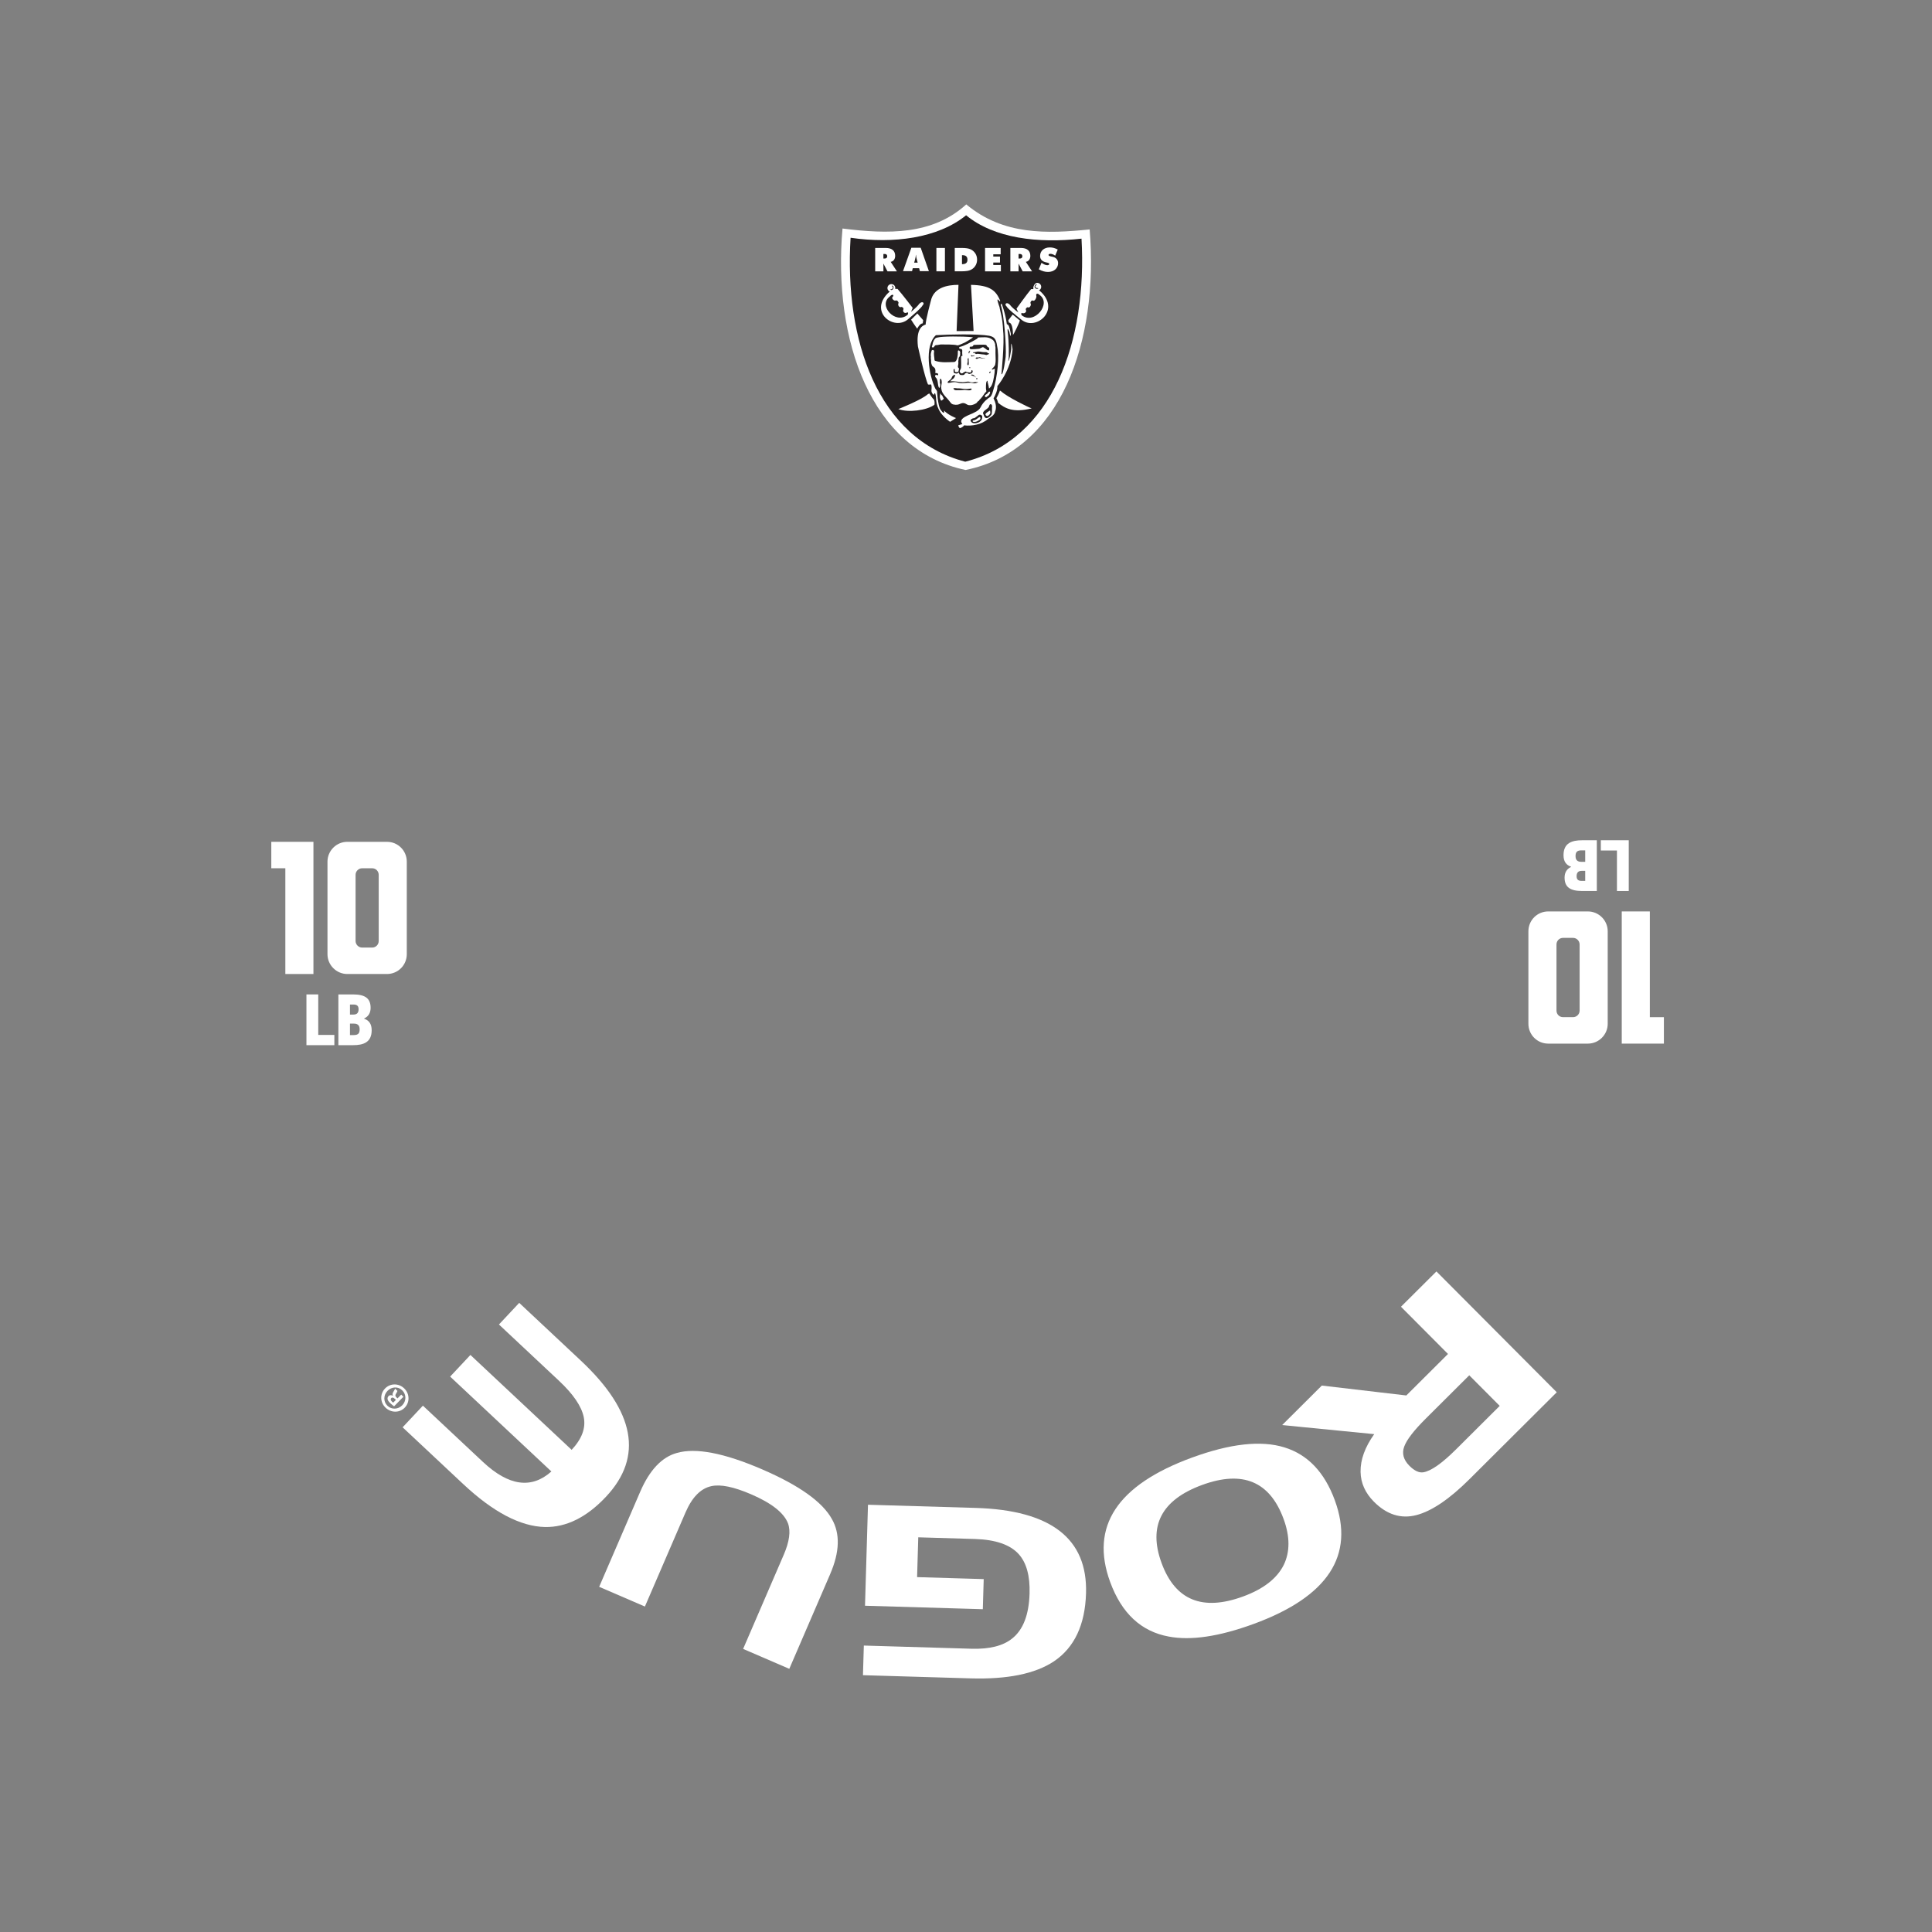 <?xml version="1.0" encoding="UTF-8"?>
<svg id="Template" xmlns="http://www.w3.org/2000/svg" viewBox="0 0 1368 1368">
  <rect x="0" y="0" width="1368" height="1368" fill="#808080" stroke="none"/>
  <defs>
    <style>
      .cls-1 {
        fill: #231f20;
      }

      .cls-1, .cls-2 {
        stroke-width: 0px;
      }

      .cls-2 {
        fill: #fff;
      }
    </style>
  </defs>
  <g>
    <g>
      <g>
        <path class="cls-2" d="M216.98,740.05v-35.93h8.36v28.68h11.41v7.26h-19.77Z"/>
        <path class="cls-2" d="M239.6,740.05v-35.93h10.31c8.71,0,12.51,2.85,12.51,9.51,0,3.6-1.6,6.21-4.65,7.56v.1c3.5,1.2,5.4,3.7,5.4,8.21,0,8.61-5.91,10.56-13.21,10.56h-10.36ZM250.36,718.38c2.25,0,3.55-1.1,3.55-3.8,0-2.55-1.45-3.3-3.55-3.3h-2.55v7.11h2.55ZM250.56,732.9c3.05,0,4.1-1.25,4.1-4.05,0-3.05-1.65-4.05-4.05-4.05h-2.8v8.11h2.75Z"/>
      </g>
      <g>
        <path class="cls-2" d="M202.05,689.67v-74.88h-9.95v-18.72h29.84v93.6h-19.89Z"/>
        <path class="cls-2" d="M274,689.67h-28.08c-7.72,0-14.04-6.32-14.04-14.04v-65.52c0-7.72,6.32-14.04,14.04-14.04h28.08c7.84,0,14.04,6.32,14.04,14.04v65.52c0,7.72-6.2,14.04-14.04,14.04ZM268.15,619.47c0-2.57-1.99-4.68-4.68-4.68h-7.02c-2.57,0-4.68,2.11-4.68,4.68v46.8c0,2.57,2.11,4.68,4.68,4.68h7.02c2.69,0,4.68-2.11,4.68-4.68v-46.8Z"/>
      </g>
    </g>
    <g>
      <g>
        <path class="cls-2" d="M1153.28,594.97v35.93h-8.36v-28.68h-11.41v-7.26h19.77Z"/>
        <path class="cls-2" d="M1130.66,594.97v35.93h-10.31c-8.71,0-12.51-2.85-12.51-9.51,0-3.6,1.6-6.21,4.65-7.56v-.1c-3.5-1.2-5.4-3.7-5.4-8.21,0-8.61,5.91-10.56,13.21-10.56h10.36ZM1119.9,616.64c-2.25,0-3.55,1.1-3.55,3.8,0,2.55,1.45,3.3,3.55,3.3h2.55v-7.11h-2.55ZM1119.7,602.13c-3.05,0-4.1,1.25-4.1,4.05,0,3.05,1.65,4.05,4.05,4.05h2.8v-8.11h-2.75Z"/>
      </g>
      <g>
        <path class="cls-2" d="M1168.21,645.36v74.88h9.95v18.72h-29.84v-93.6h19.89Z"/>
        <path class="cls-2" d="M1096.26,645.36h28.08c7.72,0,14.04,6.32,14.04,14.04v65.52c0,7.72-6.32,14.04-14.04,14.04h-28.08c-7.84,0-14.04-6.32-14.04-14.04v-65.52c0-7.72,6.2-14.04,14.04-14.04ZM1102.11,715.56c0,2.57,1.99,4.68,4.68,4.68h7.02c2.57,0,4.68-2.11,4.68-4.68v-46.8c0-2.57-2.11-4.68-4.68-4.68h-7.02c-2.69,0-4.68,2.11-4.68,4.68v46.8Z"/>
      </g>
    </g>
  </g>
  <g>
    <path class="cls-2" d="M991.99,925.27l25.11-25,85.2,85.55-61.75,61.5c-14.28,14.22-26.86,22.72-37.75,25.51-10.89,2.79-20.88-.38-29.96-9.5-6.16-6.19-9.31-13.24-9.46-21.16-.14-8.55,3.08-17.45,9.67-26.7l-65.18-6.42,28.08-27.97,59.83,7.01,29.51-29.39-33.3-33.44ZM1031.09,1026.16l30.82-30.69-21.57-21.65-30.82,30.69c-8.41,8.37-13.49,14.97-15.24,19.8-1.75,4.82-.53,9.34,3.65,13.54,3.55,3.57,6.84,5.12,9.85,4.65,5.46-.86,13.23-6.31,23.31-16.34Z"/>
    <path class="cls-2" d="M887.63,1149.88c-24.39,8.93-44.4,11.9-60.04,8.93-19.55-3.57-33.38-16.45-41.51-38.63-14.4-39.32,4.9-68.67,57.88-88.08,27.12-9.93,48.95-12.35,65.48-7.25,16.53,5.09,28.43,17.58,35.71,37.45,14.32,39.11-4.86,68.3-57.52,87.59ZM908.89,1075.57c-9.74-26.6-28.96-34.64-57.66-24.13-28.8,10.55-38.4,28.96-28.77,55.24,9.66,26.39,28.9,34.31,57.7,23.76,14.4-5.27,24.01-12.73,28.83-22.36,4.48-9.27,4.44-20.11-.1-32.51Z"/>
    <path class="cls-2" d="M650.2,1088.52l-.83,28.2,47.17,1.4-.63,21.32-83.42-2.46,2.11-71.51,76.21,2.25c53.27,1.57,79.33,21.72,78.18,60.44-.66,22.38-8.25,38.45-22.76,48.22-13.25,8.79-32.91,12.8-58.99,12.03l-76.2-2.25.62-20.98,76.21,2.25c12.76.38,22.35-2.03,28.77-7.21,7.8-6.15,11.92-16.78,12.37-31.89.37-12.42-2.16-21.68-7.58-27.78-6.07-6.79-16.49-10.4-31.26-10.84l-39.95-1.18Z"/>
    <path class="cls-2" d="M587.89,1114.44l-29.01,67.22-32.69-14.11,28.74-66.61c4.04-9.35,5.05-16.78,3.03-22.28-2.88-7.46-11.56-14.32-26.06-20.57-12.34-5.32-21.74-7.25-28.23-5.78-7.53,1.63-13.62,7.84-18.28,18.63l-28.75,66.61-32.38-13.97,29.01-67.22c6.65-15.42,15.31-24.61,25.98-27.56,13.37-3.86,33.47,0,60.3,11.57,26.32,11.36,42.82,23.11,49.52,35.27,5.9,10.35,5.5,23.28-1.2,38.8Z"/>
    <path class="cls-2" d="M285.1,1010.62l14.35-15.31,42.52,39.85c18.22,17.07,34.37,19.32,48.45,6.75l-71.68-67.18,14.35-15.32,71.68,67.18c7.27-7.76,10.13-15.48,8.57-23.15-1.56-7.67-7.4-16.25-17.53-25.75l-42.52-39.85,14.35-15.32,43.62,40.88c38.39,35.98,44.35,68.1,17.86,96.37-13.63,14.54-28.01,21.7-43.14,21.48-17.44-.38-36.77-10.53-58.01-30.43l-42.89-40.19Z"/>
    <path class="cls-2" d="M272.64,983.15c3.71-3.8,9.71-3.83,13.6-.04,3.88,3.79,4.04,9.83.33,13.63-3.71,3.8-9.72,3.75-13.64-.08-3.84-3.75-4-9.71-.28-13.51ZM284.82,995.05c2.94-3.02,3.01-7.63,0-10.57-2.89-2.9-7.5-2.64-10.41.33-2.94,3.01-3.09,7.63-.07,10.58,2.93,2.86,7.58,2.64,10.49-.34ZM284.08,987.47l1.57,1.53-6.61,6.78c-.71-.52-1.69-1.24-2.81-2.33-1.28-1.25-1.66-2.03-1.79-2.8-.13-.69.07-1.47.71-2.13.81-.83,1.95-.75,2.98-.24l.08-.08c-.46-.85-.27-1.71.41-2.82.8-1.24,1-1.77,1.12-2.14l1.65,1.62c-.04.45-.48,1.15-1.08,2.18-.56.82-.47,1.56.4,2.4l.74.73,2.62-2.69ZM280.33,991.22l-.74-.72c-.87-.84-1.86-1.24-2.54-.55-.61.62-.55,1.48.44,2.45.42.41.74.65.95.76l1.89-1.94Z"/>
  </g>
  <g>
    <path class="cls-2" d="M684.19,144.73c-24.03,21.78-55.41,21.13-87.63,17.08-6.95,78.94,20.09,156.86,87.12,170.97,67.68-13.57,94.4-91.34,87.88-170.32-30,3.02-61.08,4.25-87.36-17.73Z"/>
    <path class="cls-1" d="M684.08,152.43c-20.03,16.29-51.63,20.33-81.8,15.92-4.5,71.99,18.98,142.33,81.19,158.57,62.29-15.89,86.43-85.93,82.32-157.94-30.78,3.46-61.77-.15-81.71-16.55Z"/>
    <path class="cls-2" d="M708.03,276.52c-.73,2.21-1.87,4.41-2.53,5.4,0,0,.93,1.69,1.26,3.34,4.84,3.72,10.17,7.22,23.75,3.91-2.42-.74-17.59-8.3-21.49-11.98l-.99-.67Z"/>
    <path class="cls-2" d="M658,278.6s2.27,3.6,3.06,4.05c0,0,.98.87.61,3.92-5.46,4.09-18.8,5.74-25.57,3.08,0,0,16.32-6.44,20.84-10.5l1.05-.56Z"/>
    <path class="cls-2" d="M700.29,277.31c-.32.34-.59.7-.93,1.02-.12.11-.23.32-.38.44-.38.29-.72.55-1.13.82-.42.27-.71.99-.36,1.31.31.27.9.57,1.28,0,.21-.31.65-.37.9-.59.7-.63,1.21-1.46,1.39-2.43.07-.34-.22-.5-.45-.74.06.27-.31.19-.33.39,0-.07,0-.14.01-.2Z"/>
    <path class="cls-2" d="M665.67,278.29c.39,1.08,1.3,1.54,1.57,1.98.43.69.63,1.42,1.05,2.08-.71.41-1.26,1.55-1.95,1.2-.35-.17-.46-.93-.67-1.45-.53-1.34.21-2.45,0-3.81.03,0-.03,0,0,0h0Z"/>
    <path class="cls-2" d="M678.68,201.69c-8.18,0-16.63,2.05-19.18,9.87,0,0-4.31,15.75-4.03,18.22-2.29.7-6.91,2.91-5.52,15.48,0,0,4.96,22.58,7.18,27l1.43.08s1.3-1.36,1.06,3.13c0,0-.75,2.62,1.62,4.18,0,0,.92-3.79,1.54,1.92.12,5.54,1.86,11.36,9.95,17.11,0,0,3.82-2.46,4.23-2.64,0,0-5.62-2.14-8.52-5.36,0,0,.82,3.93-2.43-.54,0,0-1.56-1.52-2.45-11.8.08-1.43-.12-1.65-1.27-3.14-4.47-9.1-8.01-30.09.37-37.86,8.83-.56,29.92-1.03,37.83.41,3.24.78,4.83,1.82,5.56,7.39,1.58,7.04.53,21.12-3.13,32.4,0,0-.54,2.43-1.83,3.59-1.06.56-4.88,3.22-6.73,7.22-.69,1.4-2.19,2.75-4.71,3.85-2.54,1.5-11.88,3.88-8.2,7.97,0,0-1.06.48-2.93,1,0,0,.5,2.28,1.54,1.92,0,0,1.88-.72,2.56-1.91,5.49.7,12.52-.57,16.82-4.44,1.7-1.14,4.85-2.63,5.22-5.59,0,0,1.82-3.39-1.16-9.07,1.13-1.99,2.97-5.79,2.71-8.67.11-.16,9.62-11.05,10.77-26.04,0,0-1.33-8.83-.95-.41,0,0-.12,1.47-.95,5.73,0,0-1.78,6.53-.82.27,0,0,.35-9.95-.82-18.82,0,0-.3-3.3,1.5,1.5.24.89-.27-1.09-.27-1.09,0,0,.86,6.06,1.09,1.77-1.09-5.04-1.36-6.27-2.86-6.82-.93-7.42-3.68-14.59-3.68-14.59l-.68.82c2.52,7,4.16,30.27,3.54,36.95,0,0-1.61,13.16-3,12.27,0,0,2.23-22.21,1.23-30.45-.47-10.47-1.98-13.01-2.58-17.13,0,0-3.32-8.64.12-3.95l.41-.27c-2.94-7.52-7.36-11.18-20.72-11.45l1.83,32.68-12.02.04,1.33-32.72Z"/>
    <path class="cls-2" d="M663.47,244.35c-.06,0,2.68-.45,2.64-.45,2.96.01,9.92-.03,11.43.56.77.3,2.13-.41,2.8-.67,2.51-1,2.83-1.21,5.47-2.79.43-.26,3.55-2.13,2.98-2.2-7.23-.79-21.97-.7-24.89.17,0,0-1.23.2-1.57.59-1.38,1.54-1.09,1.66-2.04,3.78.62-1.38-.33,1.75-.41,2.03-.25.81,1.13.77,1.41.38.51-.7.61-1.51,2.18-1.4Z"/>
    <path class="cls-2" d="M703.81,266.72c-.33,1.55-.53,3.17-1.06,4.65-.5,1.37-.74,2.32-2.45,3.76-.35-2.99-1.2-4.47-1.04-5.58-1.15.45-1,2.16-1.12,3.73-.19,2.5.48,4.33.32,3.6.08.35-.87,1.04-1.21,1.58-1.07,1.69-2.25,3.27-3.7,4.64-.22.2-.27.62-.5.72-.8.34-1.01.86-1.48,1.41-.38.45-1.4.8-1.93,1.09-.33.18-1.34.45-1.61.51-.61.12-1.16.1-2.08.05-.89-.05-2.1-1.14-3.05-1.37-2.78-.68-3.43,1.84-7.75.91-1.78-.38-2.14-1.58-3.26-2.84-.22-.25-1.28-1.54-1.45-1.72.45.48-2.96-2.73-3.62-5.2-.73-2.77-.35-2.99-.03-5.33.12-.88-.04-3.08-.85-3.22-.76.78-.21,1.31-.44,2.43-.22,1.09.79,1.14.02,3.59-.22.7-.6.53-.82.06-.81-1.74-.39-5.51-2.22-6.98-.42-.34-.45-1.36-.09-1.62.56-.42,1.11.25,1.84.08.13-.03.05-.91-.05-1.02-.6-.7-1.93-.42-1.92-.51.18-1.42.15-2.7-.33-3.4-.67-.95-1.65-1.12-2.04-2.05-.84-1.97-.55-3.1-.63-3.62-.1-.7-.27-1.83-.07-2.56-.2.05-.12-1.64-.11-1.75.13-1.23.34-1.16.53-2.33.04-.71,1.8-1.13,1.82.51-.43,2.16.21,3.86.27,6.05,0,.26.44.51.73.6,4.76,1.36,8.32.84,13.05.75,1.27-.02,2.03-1.61,2.3-2.85.45-2.04.45-2.74.47-4.99.24-.6.79-.44,1.23.06.81.93.18,1.28.38,2.48.16.93-1.04,2.3-1.04,2.3.14,0-.41,3.16-.27,3.16.24.01-.18,2.83-.25,2.75-.18,1.53.87.97.71,2.09-.03.51-.29,1.22-.27,1.32.15,1.03-2.15.81-1.78.83-.51-.03-.91-.25-.89-.66.03-.58-.13-1.02-.12-1.54-1.12-.06-.66.84-.72,2.01-.03.51.31.94,1.17,1.09.91.15,1.01.26,1.44-.02.22-.15.95-.31,1.06-.66.42,1.66.92,1.89,2.15,1.86.53-.02,1.73.19,2.2-1.01.12-.3.94-.26,1.05-.56,2.13.42.83,1.29,3.41.46.78-.25,1.41-1.37.74-2.26-.08-.11-.5-.1-.51-.04-.28,2.22-1.15,1.57-1.99,1.52-2.74-.16-1.26-1.29-3.59.02-.27.16-1.09,1.27-2.17.4-1.47-1.31.12-2.25.3-3.67.16-1.29.1-5.37.04-6.55-.14-2.79.57-1.09,1.04-2.3-.4.1-.19-3.42-.22-3.6-.24-1.24-1.7-.76-2.09-1.23,0,0-.17-.98.05-1.02,1.66-.32,3.75-1.23,5.26-1.97,3.48-1.71,5.44-2.78,7.13-3.82.5-.31.7-.97.97-.98,3.18-.04,6.24-.68,9.06.89,1.97,1.09,2.45,2.18,2.97,4.04-.23.04.19,2,.19,2.16.04,1.23-.03,3.47-.01,4.09.1,4.06.33,5.45-.23,8.18,0,.02-.43,1-.56.99-.33.5-.91,1.23-1.59,1.8-.22.18-.12.78.03.68.42-.29,1.25-.45,1.88-.72-.02,1.74-.2,3.78-.61,5.7Z"/>
    <path class="cls-1" d="M698.28,247.29c.07,0-1.08-.88-2.08-1.44-.46-.26-2.36,1.03-2.82,1.08-1.96.2-3.08.3-5.15.36-.51.01-1.24.02-1.54-.45-.19-.29-.16-.85.06-1.13.62-.8,1.85.56,2.6-1.46,0,0,2.33-.1,3.05-.13,2.44-.11,6.05-.09,5.72.2.29-.27.77,1.06,1.26,1.4.92.64.66-.21,1.07,1.08-.28-.27.26.78-.03.51,0,.14-.17.74-.25.81-.07.07-.98-.26-1.11-.26.07,0-.86-.56-.79-.55Z"/>
    <path class="cls-1" d="M686.52,248.92c1.43-.83-1.07-1.08-.63,1.37-.04-.23.47-.07.51-.18.07-.17.1-.78.12-1.19Z"/>
    <path class="cls-1" d="M685.1,254.48c.32,1.66.03,1.43-.16,2.96-.16,1.38,1.02,1.7,1.02.16,0-5.84-.39-4.22-.86-3.12Z"/>
    <path class="cls-1" d="M701.35,262.84c-.14.32-.35.34-.62.51-.2.13-.43.42-.32.64.05.11.29.22.46.22.17,0,.34-.21.4-.37.12-.3.07-.67.09-1.01Z"/>
    <path class="cls-1" d="M686.67,260.71c.2.01.37-.14.38-.34.01-.2-.14-.37-.34-.38-.2-.01-.37.14-.38.34-.01.2.14.37.34.38Z"/>
    <path class="cls-1" d="M699.57,250.99c-.53.26-.99.21-1.49.49.79-.44-4.25-.72-2.35-.54-1.35-.13-2.46-.42-3.87-.41,0-.07-.27.21-.26.14-.7.16-1.07-.38-1.59-.72-.37-.23-.69.01-1.03-.03.07-.13-.12-.22-.07-.3.09-.14.33-.21.42-.23.61-.08,1.31-.02,1.89-.23,2.04-.71,3.63.26,5.72.2.66-.02,1.56-.15,2.18.28.13.09.12.3.22.37.27.2.77.08.93.25.33.35-.32.54-.69.72Z"/>
    <path class="cls-1" d="M697.57,253.95c-.13-.03-.18-.2-.3-.2-1.19,0-2.25-.31-3.35-.78-.37-.16-.74.13-1.13.18-.52.07-1.06-.14-1.51.02-.33.11-.61.6-.33.76.42.23,1.1.2,1.66-.17.64-.43,1.45-.29,2.2-.11.2.05.4.18.61.18.73-.03,1.43.18,2.15.13Z"/>
    <path class="cls-1" d="M689.99,252.02c.02-.16-.28-.12-.19-.32-.5-.14-.96.3-1.43.11-.27-.11-.43-.39-.7-.53-.02.39-.16.92.17,1.07.68.29,1.41-.56,2.13-.13,0-.07,0-.14.01-.2Z"/>
    <path class="cls-2" d="M649.54,221.99l-4.43,4.38s3.88,6.04,4.38,6.27c.79-1.5,2.13-3.57,3.88-3.69l.32-2.24-4.15-4.72Z"/>
    <path class="cls-2" d="M633.15,204.54l2.35.02c3.1,3.44,10.76,13.47,10.76,13.47l-1.17,2.8c3-2.51,4.72-4.15,5.83-5.73,2.17-2.34,4.12-.5,2.4,1.05-1.14,2.19-6.59,6.62-10.13,9.71-10.1,9.09-29.21-5.43-13.21-19.43l3.17-1.88Z"/>
    <path class="cls-1" d="M630.1,209.91c1.75-2.16,3.33-.95,1.93.31-1.06.95.93,3.09,2.22,2.57,1.03-.41,2.25,1.23,1.95,1.84-.79,1.63.73,3.33,1.9,2.76.65-.31,2.01.77,1.55,1.72-.7,1.45.74,3.08,2.34,2.27,1.71-.87.74,1.47.74,1.47-8.68,7.33-21.36-6.65-12.63-12.95Z"/>
    <path class="cls-2" d="M631.01,206.73c1.54.08,2.85-1.1,2.93-2.63.08-1.53-1.1-2.84-2.63-2.92-1.54-.08-2.85,1.1-2.93,2.63-.08,1.53,1.1,2.84,2.63,2.93Z"/>
    <path class="cls-1" d="M631.94,202.22c1.69.91.23,3.39-.88,3.13-1.2-.28-.28-.53-.28-.53,1.12.16,2.13-1.63.73-2.21-.53-.22.43-.39.43-.39Z"/>
    <path class="cls-2" d="M732.45,204.63l-2.35.09c-2.99,3.54-10.33,13.8-10.33,13.8l1.26,2.77c-3.08-2.41-4.85-4.01-6.01-5.55-2.24-2.28-4.13-.37-2.37,1.12,1.21,2.16,6.8,6.41,10.44,9.39,10.38,8.77,29.06-7.23,12.63-20.73l-3.26-.89Z"/>
    <path class="cls-1" d="M736,208.76c-1.46-1.51-2.63-.65-2.22.61.46,1.41-1.29,4.1-2.17,3.54-1.16-.74-2.33,1.21-1.89,1.9.73,1.16-.67,3.45-1.82,2.82-.63-.34-1.93.92-1.49,1.77.72,1.42-.83,2.71-2.27,2.35-1.86-.48-.69,1.49-.69,1.49,8.9,7.05,21.47-8.46,12.55-14.48Z"/>
    <path class="cls-2" d="M734.69,205.86c-1.53.13-2.92-.11-3.04-1.65-.13-1.53,1.05-3.77,2.58-3.9,1.53-.13,2.88,1.01,3.01,2.54.13,1.53-1.01,2.88-2.54,3.01Z"/>
    <path class="cls-1" d="M733.62,201.38c-2.18,1.26-.61,3.53.98,3.1,1.19-.32.26-.53.26-.53-1.56.27-2.7-1.33-.8-2.19.53-.24-.44-.37-.44-.37Z"/>
    <path class="cls-2" d="M717.02,222.74c.6.34,4.21,3.6,5.11,4.16-.53,2.23-4.06,9.1-4.84,10.29-.09-4.1-.67-8.74-2.92-8.75l-.42-1.66,3.08-4.04Z"/>
    <path class="cls-1" d="M702.47,287.96c.18-1.24-.9-2.4-1.67-1.42-.42.53-.45,1.52-.95,2.02-1.36,1.37-2.21,1.63-3,2.47-.86.91-1.12,1.5-.31,2.72.07.1.2,1.34,1.09,2.01,1.09.82,2.65-.04,4.3-2.1.37-.46.3-1.11.38-1.63.22-1.33-.03-2.71.16-4.07Z"/>
    <path class="cls-1" d="M695.46,295.7c-.11,3.39-5.06,4.75-7.05,3.62-.33-.19-1.39-1.13-1.17-1.78.21-.64.95-1.04,1.49-1.25.61-.23,1.13-.03,1.72-.54.81-.72,1.37-.85,2.32-1.75.54-.52,1.59-.43,2.09-.04.5.4.81.72.57,1.68.08-.14,0,0,.04.07Z"/>
    <path class="cls-2" d="M701.01,290.62c-2.11,1.41-4.67,2.62-2.25,3.92.56.3,2.1-.8,2.49-2.08-.02.07-.14-1.91-.24-1.84Z"/>
    <path class="cls-2" d="M693.78,297.23c-.37.31-1.73.99-1.54.89-.89.5-1.93.78-2.96.61-.92-.17-.54-.96-.34-.99,2.59-.34,3.09-1.81,4.74-2.45.48.12.58.85.51,1.06-.05.16-.16.58-.41.89Z"/>
    <path class="cls-1" d="M674.33,266.51c-.65.82,0,.95-1.56,2.47-.45.44-1.27.75-1.67,1.32-.07.09-.06.47-.07.74,1,.33,2.82-.46,4.74-.49,1.16-.02,2.29.36,3.46.6,2.06.42,3.96-.03,6.44-.16,2.97-.16,3.54.54,4.48.44,1.84-.21,2.96-1.12,2.17-.89.19-.06-1.53.17-1.4-.09-.51-.09-.83.19-1.26.24-1.01.12-2.01.06-3.08-.31-1.55-.52-3.27.25-4.89.25-2.64,0-5.57-.96-8.87-.62-.32.03,2.69-2.41,2.47-2.12.88-1.08,1.06-2.57,1.24-2.09-.05-.15-.87-.97-2.19.7Z"/>
    <path class="cls-1" d="M677.88,274.99c2.26-.19,6.5.96,8.49.24-.01.2,1.67-.52,1.62.29-.06,1.12-2.8.9-3.52.74-1.97-.45-2.68.18-6.76.05-.17,0-2.06.3-2.6-1.16-.14-.39,1.05-.46,2.77-.16"/>
    <path class="cls-1" d="M691.29,267.92c-.21.53.33.86.61.58.22-.22.18-.81-.29-.98.05.27-.26.23-.32.4Z"/>
    <path class="cls-1" d="M690.4,266.83c-.21-.13-.42-.33-.61-.37-.7-.17-1.27-.56-1.99-.67-.18-.03-.26-.34.04-.48.45-.22.94,0,1.4.16.6.2.7.93,1.19,1.23.15.09.54.14.43.35-.11.21-.51.12-.56-.21.03,0,.07,0,.1,0Z"/>
    <ellipse class="cls-2" cx="692.52" cy="269.45" rx=".29" ry=".39"/>
    <g>
      <path class="cls-2" d="M737.46,186.08c1.6,1.09,2.89,1.71,4.14,1.71.86,0,1.32-.32,1.32-.86,0-.76-.83-.86-2.2-1.16-2.83-.6-4.26-2.15-4.26-4.56,0-3.47,2.71-6.02,6.92-6.02,1.9,0,3.68.49,5.58,1.5l-1.81,4.33c-1.16-.86-2.36-1.3-3.4-1.3-.83,0-1.3.3-1.3.79,0,.81,1.11.93,3.08,1.37,2.2.49,3.68,2.13,3.68,4.44,0,3.54-2.82,6.23-7.15,6.23-2.18,0-4.37-.62-6.5-1.85l1.9-4.63Z"/>
      <path class="cls-2" d="M619.68,175.57h7.48c4.42,0,6.69,2.04,6.69,5.58,0,2.36-1.27,4-3.19,4.24l4.42,6.74h-6.67l-2.89-5.46v5.46h-5.83v-16.55ZM625.51,183.07h.93c1.13,0,1.76-.58,1.76-1.6s-.6-1.64-1.76-1.64h-.93v3.24Z"/>
      <path class="cls-2" d="M645.31,175.43h6.62l5.79,16.55h-6.39l-.53-2.08h-4.49l-.51,2.08h-6.39l5.9-16.55ZM649.78,185.97l-.51-1.88c-.23-.88-.58-2.04-.67-3.63h-.11c-.09,1.6-.44,2.75-.67,3.63l-.51,1.88h2.48Z"/>
      <path class="cls-2" d="M663.04,175.57h6.04v16.55h-6.04v-16.55Z"/>
      <path class="cls-2" d="M676.05,175.57h4.81c2.87,0,5.02.28,6.55,1.04,2.85,1.44,4.44,4.1,4.44,7.24,0,2.73-1.23,5.12-3.43,6.62-2.15,1.48-4.7,1.64-8.01,1.64h-4.37v-16.55ZM685.02,183.86c0-2.18-1.2-3.19-3.61-3.19h-.25v6.41c2.64-.05,3.87-.97,3.87-3.22Z"/>
      <path class="cls-2" d="M697.49,175.57h11.06v4.49h-5.23v1.6h4.74v4.24h-4.74v1.74h5.37v4.49h-11.2v-16.55Z"/>
      <path class="cls-2" d="M715.39,175.57h7.48c4.42,0,6.69,2.04,6.69,5.58,0,2.36-1.27,4-3.19,4.24l4.42,6.74h-6.66l-2.89-5.46v5.46h-5.83v-16.55ZM721.22,183.07h.93c1.14,0,1.76-.58,1.76-1.6s-.6-1.64-1.76-1.64h-.93v3.24Z"/>
    </g>
  </g>
</svg>
